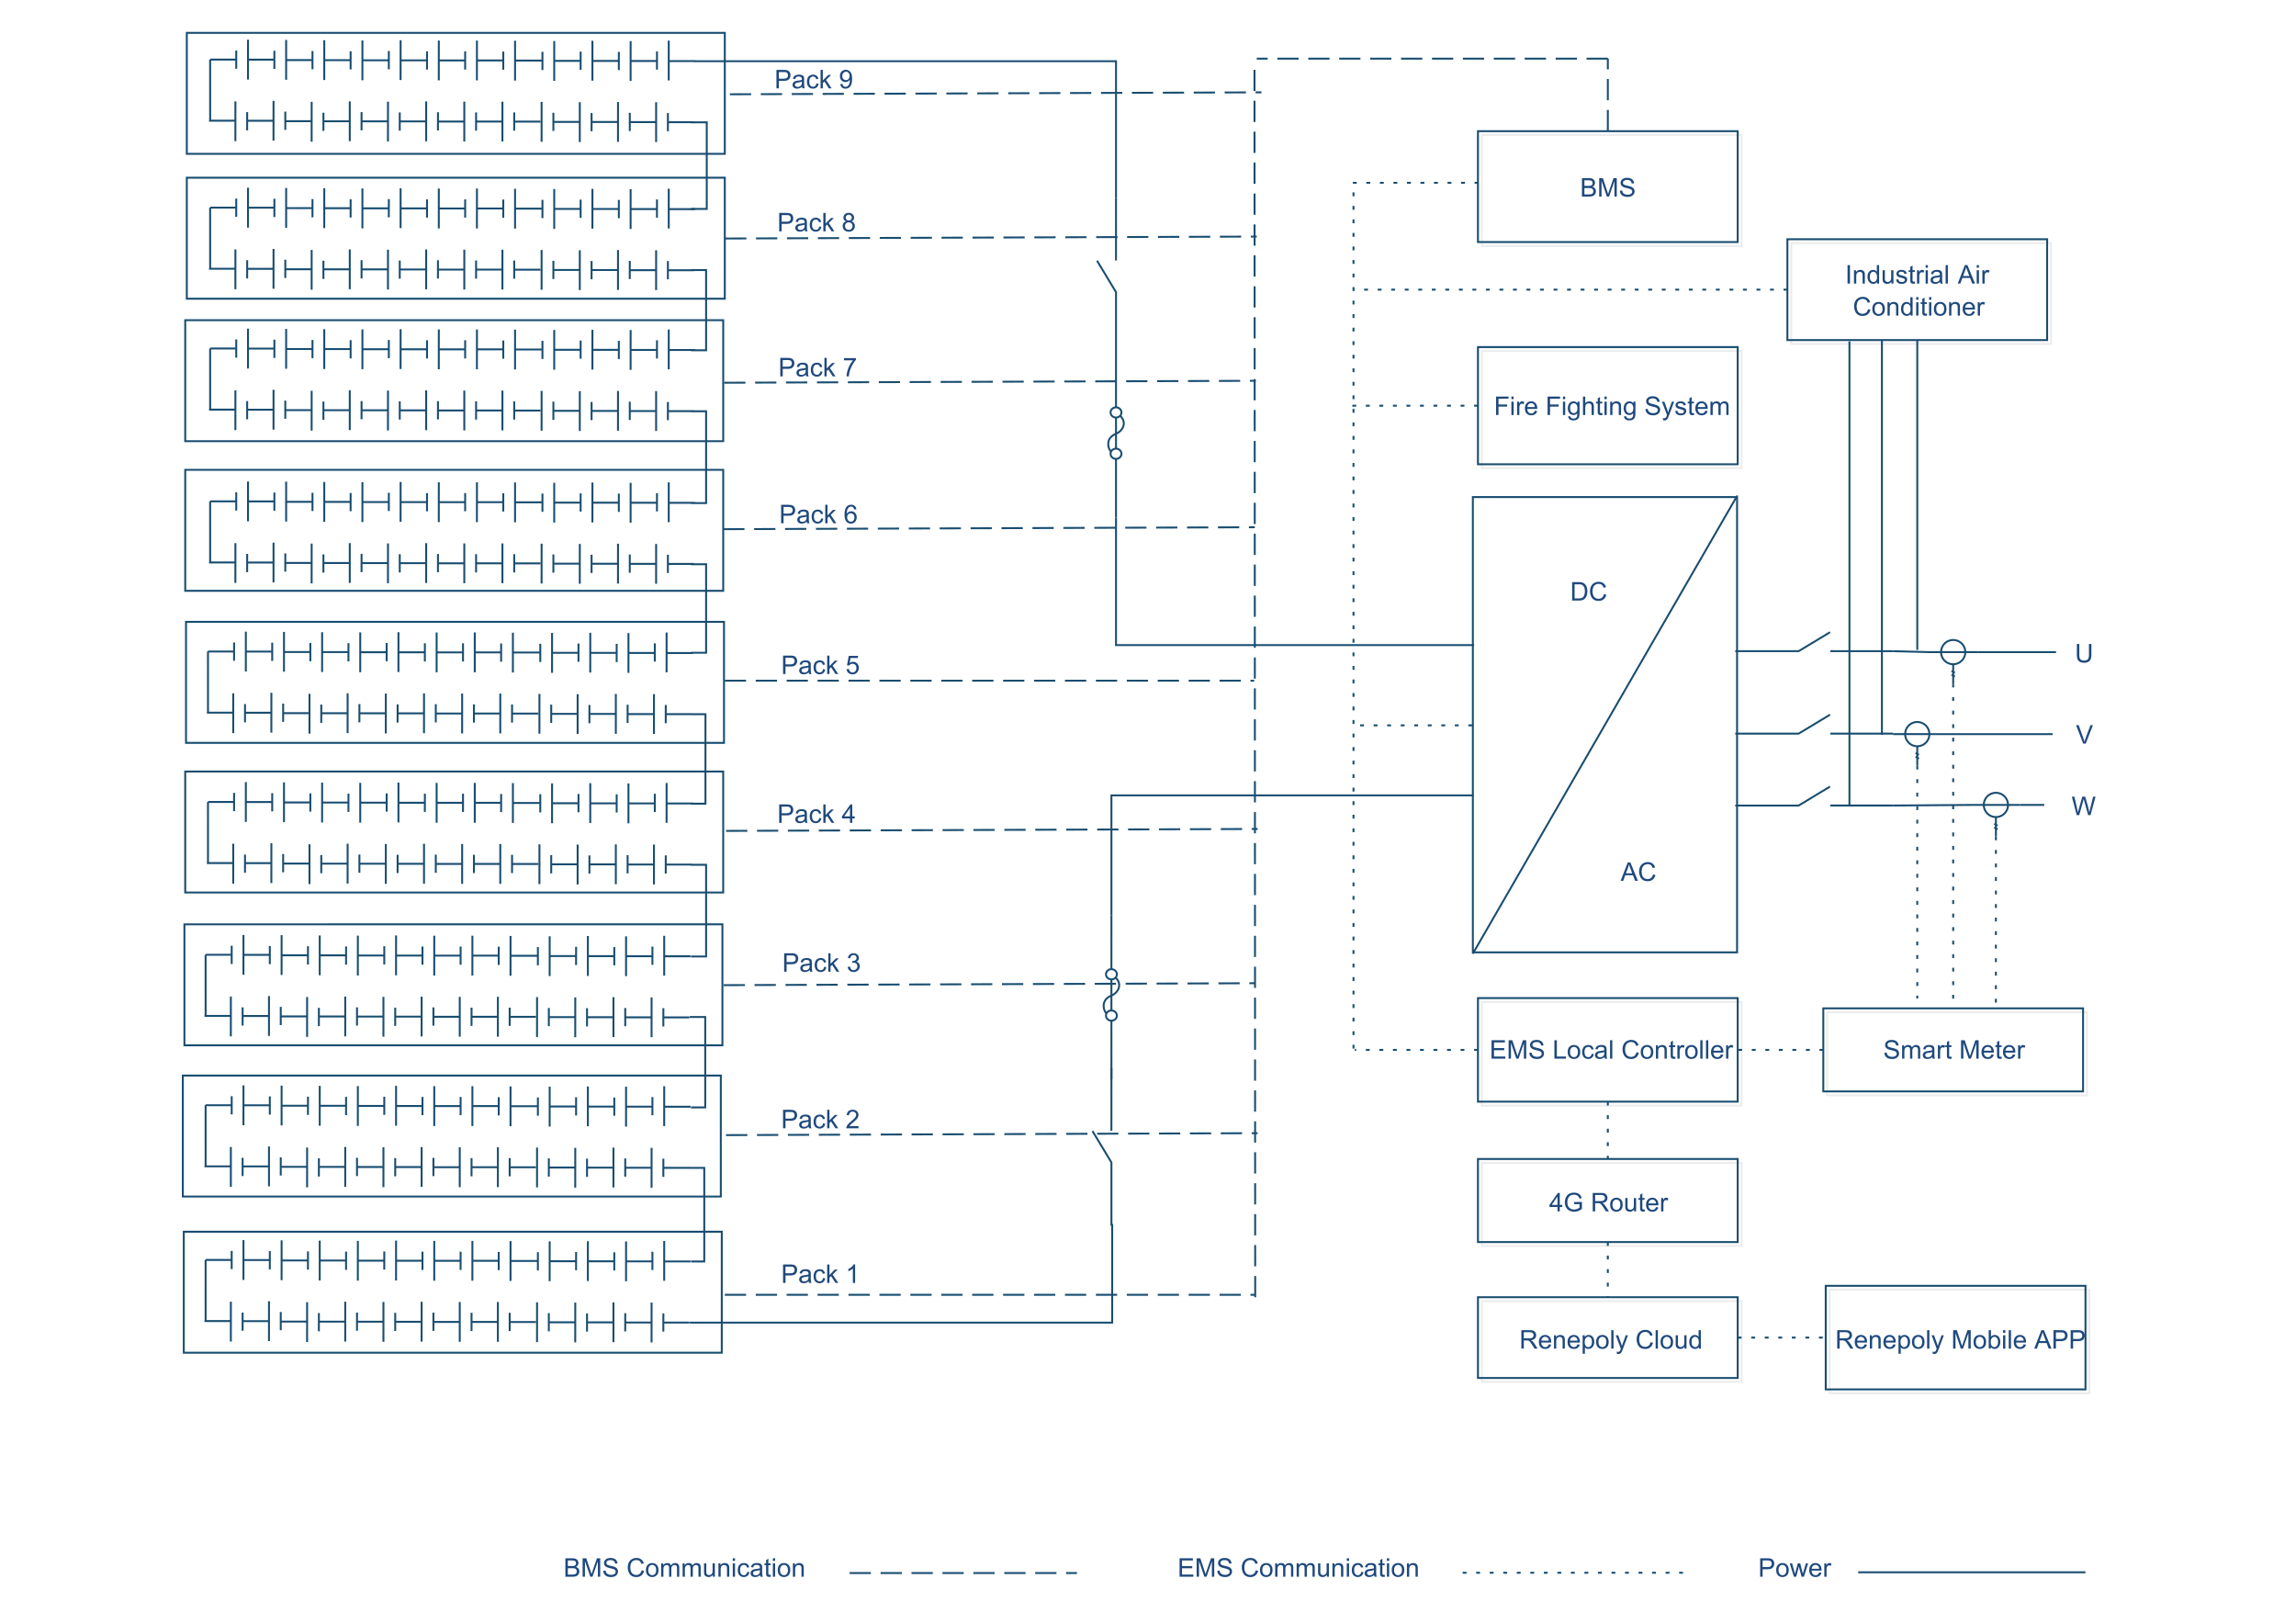 <svg xmlns="http://www.w3.org/2000/svg" xmlns:xlink="http://www.w3.org/1999/xlink" width="1122.66" height="793.8" viewBox="0 0 841.995 595.35"><defs><symbol overflow="visible" id="a"><path d="M.73 0v-6.766H3.06c.523.004.921.036 1.203.098.383.09.715.254.992.484.355.305.621.688.8 1.157.173.468.262 1.007.266 1.609a4.977 4.977 0 0 1-.18 1.367 3.394 3.394 0 0 1-.46.985 2.546 2.546 0 0 1-.617.613 2.394 2.394 0 0 1-.805.34C3.94-.035 3.578 0 3.172 0Zm.895-.797H3.07c.446 0 .793-.039 1.047-.125.254-.078.457-.195.61-.351.207-.211.37-.497.492-.856.117-.355.176-.793.18-1.305-.004-.707-.118-1.25-.348-1.628-.235-.38-.52-.633-.848-.766-.242-.09-.625-.137-1.156-.137H1.625Zm0 0"/></symbol><symbol overflow="visible" id="b"><path d="m5.555-2.371.894.226C6.258-1.41 5.922-.848 5.438-.46c-.489.387-1.086.578-1.79.578-.73 0-1.324-.148-1.777-.445-.46-.297-.808-.727-1.043-1.29a4.541 4.541 0 0 1-.36-1.816c0-.703.134-1.316.403-1.84a2.77 2.77 0 0 1 1.152-1.195 3.32 3.32 0 0 1 1.641-.41c.672 0 1.242.172 1.707.516.457.343.777.828.965 1.453l-.883.207c-.16-.488-.387-.848-.683-1.074-.297-.223-.672-.332-1.125-.336-.52.004-.958.129-1.305.375-.352.25-.594.582-.735 1.004a4.08 4.08 0 0 0-.21 1.296c0 .579.082 1.083.25 1.508.164.43.425.75.78.961.352.215.735.32 1.15.317.5.004.921-.141 1.273-.434.343-.285.582-.715.707-1.285Zm0 0"/></symbol><symbol overflow="visible" id="c"><path d="m-.016 0 2.602-6.766h.96L6.317 0h-1.02l-.788-2.047H1.68L.938 0Zm1.954-2.777H4.23l-.707-1.875a15.015 15.015 0 0 1-.476-1.403c-.086.438-.211.867-.367 1.293Zm0 0"/></symbol><symbol overflow="visible" id="d"><path d="M5.168-6.766h.894v3.91c-.003.684-.082 1.223-.23 1.622-.156.402-.434.726-.832.976-.406.25-.934.375-1.582.375-.637 0-1.152-.11-1.555-.328A1.841 1.841 0 0 1 1-1.16C.824-1.573.738-2.136.742-2.854v-3.91h.895v3.906c-.004.586.05 1.02.164 1.296.105.282.293.497.562.645.266.152.594.227.977.227.656 0 1.125-.149 1.406-.446.281-.297.422-.87.422-1.722Zm0 0"/></symbol><symbol overflow="visible" id="e"><path d="M2.664 0 .043-6.766h.969L2.77-1.852c.136.399.253.77.355 1.11.102-.367.223-.738.363-1.11l1.828-4.914h.914L3.582 0Zm0 0"/></symbol><symbol overflow="visible" id="f"><path d="M1.91 0 .117-6.766h.918l1.028 4.434c.109.469.203.934.285 1.387.168-.72.27-1.137.304-1.25l1.29-4.57H5.02l.968 3.425c.242.852.418 1.652.528 2.395.086-.422.195-.914.336-1.473l1.062-4.348h.899L6.957 0h-.863L4.668-5.152c-.121-.43-.191-.696-.211-.797-.074.316-.14.582-.2.797L2.825 0Zm0 0"/></symbol><symbol overflow="visible" id="g"><path d="M.691 0v-6.766h2.54c.511.004.925.075 1.242.207a1.696 1.696 0 0 1 1 1.523c0 .294-.082.563-.239.817a1.7 1.7 0 0 1-.707.621c.407.121.72.328.942.614.218.293.332.632.332 1.023 0 .32-.07.617-.203.887-.137.273-.301.48-.496.629-.2.148-.446.261-.739.332-.3.078-.664.113-1.09.113Zm.895-3.922H3.05c.394.004.68-.023.851-.078a.958.958 0 0 0 .516-.336c.113-.156.168-.351.172-.594a1.15 1.15 0 0 0-.16-.59.831.831 0 0 0-.461-.351c-.203-.063-.547-.094-1.031-.094H1.585Zm0 3.125h1.687c.286 0 .489-.012.606-.035.207-.035.379-.094.52-.184a.939.939 0 0 0 .34-.375c.085-.16.128-.351.132-.57a1.16 1.16 0 0 0-.195-.656 1.058 1.058 0 0 0-.535-.395c-.23-.074-.559-.11-.989-.113H1.586Zm0 0"/></symbol><symbol overflow="visible" id="h"><path d="M.703 0v-6.766h1.344l1.601 4.79c.145.453.254.785.325 1.003.078-.246.195-.605.359-1.086l1.621-4.707h1.203V0h-.863v-5.66L4.328 0H3.52L1.562-5.758V0Zm0 0"/></symbol><symbol overflow="visible" id="i"><path d="m.426-2.172.844-.074c.035.344.128.621.277.832.144.219.371.394.68.527.308.137.652.203 1.039.2.336.003.636-.047.902-.153.258-.098.453-.238.586-.418a.977.977 0 0 0 .191-.578.886.886 0 0 0-.183-.555c-.125-.156-.328-.289-.61-.402-.183-.066-.586-.176-1.207-.328-.62-.145-1.054-.285-1.3-.422-.329-.168-.57-.379-.727-.629a1.495 1.495 0 0 1-.234-.844c-.004-.34.093-.656.289-.957.195-.293.476-.52.851-.675.367-.153.781-.23 1.238-.23.5 0 .942.081 1.329.241.379.164.675.403.882.715.204.317.313.672.332 1.063l-.855.066c-.05-.43-.207-.75-.473-.969-.265-.215-.66-.324-1.175-.328-.547.004-.942.102-1.184.297-.25.2-.371.438-.371.719 0 .242.086.441.262.597.168.157.617.32 1.347.485.727.168 1.227.308 1.5.43.39.183.68.414.871.69.184.282.278.602.282.962-.004.36-.106.7-.309 1.02-.207.32-.504.57-.89.742a3.05 3.05 0 0 1-1.301.265c-.614 0-1.125-.086-1.54-.265a2.117 2.117 0 0 1-.976-.809 2.203 2.203 0 0 1-.367-1.215Zm0 0"/></symbol><symbol overflow="visible" id="j"><path d="M.746 0v-6.766h4.89v.801H1.646v2.07h3.742v.793H1.645v2.305h4.152V0Zm0 0"/></symbol><symbol overflow="visible" id="l"><path d="M.691 0v-6.766h.895v5.97h3.332V0Zm0 0"/></symbol><symbol overflow="visible" id="m"><path d="M.313-2.45c-.004-.905.25-1.577.757-2.015.418-.363.934-.543 1.543-.547.672.004 1.219.223 1.649.664.426.442.64 1.051.644 1.828-.004.633-.097 1.13-.285 1.489a2.028 2.028 0 0 1-.828.843 2.493 2.493 0 0 1-1.18.297C1.926.105 1.367-.109.945-.547.52-.984.31-1.62.313-2.449Zm.855 0c-.004.63.133 1.102.41 1.41.27.317.617.474 1.035.47.41.004.75-.153 1.028-.47.27-.312.406-.792.41-1.437-.004-.605-.14-1.066-.414-1.378a1.314 1.314 0 0 0-1.024-.47 1.31 1.31 0 0 0-1.035.47c-.277.312-.414.78-.41 1.406Zm0 0"/></symbol><symbol overflow="visible" id="n"><path d="m3.82-1.797.817.11c-.094.562-.32 1.003-.684 1.32-.371.316-.824.472-1.355.476C1.926.105 1.387-.109.98-.547.57-.98.367-1.609.371-2.434c-.004-.523.086-.988.262-1.386.172-.395.437-.692.797-.89.36-.2.75-.298 1.172-.302.53.004.964.137 1.304.407.336.27.555.652.653 1.144l-.809.125c-.078-.324-.215-.574-.406-.742a1.11 1.11 0 0 0-.711-.25c-.422.004-.762.152-1.02.45-.265.3-.394.776-.39 1.425-.004.66.12 1.137.379 1.433.25.301.582.454.988.45.324.004.594-.098.816-.301.215-.2.356-.508.414-.926Zm0 0"/></symbol><symbol overflow="visible" id="o"><path d="M3.82-.605c-.308.265-.605.449-.89.554-.285.106-.59.156-.914.16-.54-.004-.954-.132-1.243-.394A1.298 1.298 0 0 1 .34-1.293a1.366 1.366 0 0 1 .594-1.133 2.1 2.1 0 0 1 .597-.273c.16-.043.407-.086.739-.125.667-.078 1.164-.172 1.48-.285.004-.114.004-.188.008-.22-.004-.335-.082-.573-.238-.714-.215-.187-.532-.281-.946-.281-.394 0-.683.07-.867.207-.187.137-.324.379-.41.726l-.813-.113c.07-.344.192-.621.364-.84.168-.21.414-.375.734-.492.32-.113.691-.172 1.113-.176.418.004.758.051 1.02.149.258.101.45.226.574.37.125.153.211.34.262.567.023.14.035.399.039.766v1.105c-.004.778.015 1.266.055 1.47.035.202.105.397.21.585h-.867a1.642 1.642 0 0 1-.168-.605Zm-.07-1.856c-.3.125-.754.23-1.355.316-.344.051-.586.11-.727.168a.707.707 0 0 0-.441.66.694.694 0 0 0 .25.555c.168.149.414.223.738.223.32 0 .601-.07.851-.211.247-.14.43-.332.551-.574.086-.188.133-.465.133-.832Zm0 0"/></symbol><symbol overflow="visible" id="p"><path d="M.605 0v-6.766h.829V0Zm0 0"/></symbol><symbol overflow="visible" id="q"><path d="M.621 0v-4.898h.75v.695c.36-.535.879-.805 1.559-.809.293.004.562.055.812.16.246.11.434.25.559.418a1.7 1.7 0 0 1 .258.614c.03.156.046.425.046.808V0h-.832v-2.98c0-.336-.035-.59-.097-.758a.817.817 0 0 0-.344-.403 1.168 1.168 0 0 0-.578-.152 1.373 1.373 0 0 0-.918.34c-.258.226-.383.652-.383 1.277V0Zm0 0"/></symbol><symbol overflow="visible" id="r"><path d="m2.438-.742.117.734c-.235.051-.446.07-.625.074-.305-.004-.54-.046-.703-.144a.74.74 0 0 1-.352-.375c-.07-.152-.102-.48-.102-.98v-2.82H.168v-.645h.605v-1.215l.829-.5v1.715h.835v.644h-.835v2.863c-.004.243.011.395.043.457a.32.32 0 0 0 .14.164c.067.043.16.063.285.06.09.003.215-.009.368-.032Zm0 0"/></symbol><symbol overflow="visible" id="s"><path d="M.613 0v-4.898h.746v.742c.192-.344.368-.574.532-.688a.952.952 0 0 1 .53-.168c.278.004.563.094.856.27l-.289.77a1.255 1.255 0 0 0-.605-.18.846.846 0 0 0-.492.164.934.934 0 0 0-.309.453c-.094.3-.14.62-.137.969V0Zm0 0"/></symbol><symbol overflow="visible" id="t"><path d="m3.977-1.578.859.105c-.14.508-.39.895-.754 1.168-.367.274-.836.41-1.402.414C1.96.105 1.395-.113.977-.55.555-.992.344-1.609.347-2.41.345-3.23.56-3.87.985-4.327c.422-.453.97-.68 1.649-.684.652.004 1.187.227 1.605.672.414.45.625 1.074.625 1.88 0 .05-.004.124-.004.222H1.203c.027.539.18.953.457 1.238.27.29.613.434 1.024.43.304.004.562-.078.78-.239.212-.16.384-.414.513-.77ZM1.25-2.922h2.738c-.043-.41-.148-.719-.316-.926a1.299 1.299 0 0 0-1.027-.48 1.351 1.351 0 0 0-.965.383c-.262.257-.407.597-.43 1.023Zm0 0"/></symbol><symbol overflow="visible" id="u"><path d="M.883 0v-6.766h.894V0Zm0 0"/></symbol><symbol overflow="visible" id="v"><path d="M3.8 0v-.617c-.312.484-.769.722-1.366.726a1.97 1.97 0 0 1-1.079-.32 2.061 2.061 0 0 1-.761-.902C.41-1.5.32-1.941.324-2.445c-.004-.485.078-.93.242-1.332.16-.395.407-.7.735-.914.324-.211.687-.317 1.094-.32.292.003.554.066.789.187.226.129.414.289.562.488v-2.43h.828V0ZM1.177-2.445c-.004.632.129 1.101.394 1.41.266.312.578.469.942.465.36.004.668-.145.922-.446.253-.293.378-.746.382-1.359-.003-.668-.132-1.16-.39-1.477-.262-.312-.578-.472-.953-.472-.371 0-.68.152-.926.453-.25.305-.375.781-.371 1.426Zm0 0"/></symbol><symbol overflow="visible" id="w"><path d="M3.836 0v-.719C3.449-.168 2.93.105 2.28.11a2.067 2.067 0 0 1-.812-.164c-.254-.11-.442-.25-.559-.418a1.45 1.45 0 0 1-.254-.617c-.035-.16-.054-.418-.05-.773v-3.035h.828v2.714c-.004.438.011.73.05.88.047.222.16.394.332.515a.993.993 0 0 0 .63.184c.245.003.48-.063.699-.192.214-.125.37-.297.464-.52.09-.218.133-.538.137-.956v-2.625h.832V0Zm0 0"/></symbol><symbol overflow="visible" id="x"><path d="m.29-1.46.823-.134c.043.332.168.586.383.762.207.176.504.266.887.262.379.004.66-.075.847-.235a.718.718 0 0 0 .278-.547.537.537 0 0 0-.246-.445c-.117-.07-.399-.164-.848-.281-.61-.152-1.035-.285-1.27-.399A1.184 1.184 0 0 1 .61-2.94a1.186 1.186 0 0 1-.18-.657 1.2 1.2 0 0 1 .15-.605c.097-.184.234-.34.41-.465.124-.094.3-.176.527-.242a2.64 2.64 0 0 1 .718-.102c.38.004.72.059 1.012.168.29.114.504.262.645.45.136.19.23.445.285.757l-.813.114a.92.92 0 0 0-.32-.59c-.18-.14-.43-.211-.75-.215-.383.004-.652.066-.816.191-.165.125-.247.274-.247.442 0 .11.032.207.102.289a.635.635 0 0 0 .32.222c.082.036.325.106.735.211.582.164.992.293 1.226.387.23.102.414.246.547.438.133.191.2.425.2.707 0 .28-.083.543-.243.785a1.556 1.556 0 0 1-.699.566 2.652 2.652 0 0 1-1.031.2C1.747.104 1.262-.024.93-.286.594-.547.379-.938.29-1.461Zm0 0"/></symbol><symbol overflow="visible" id="y"><path d="M.629-5.809v-.957h.828v.957ZM.629 0v-4.898h.828V0Zm0 0"/></symbol><symbol overflow="visible" id="z"><path d="M.773 0v-6.766H5.34v.801H1.672v2.094h3.172v.797H1.672V0Zm0 0"/></symbol><symbol overflow="visible" id="A"><path d="m.469.406.808.121c.032.246.125.426.282.543.203.153.484.23.843.23.383 0 .68-.077.891-.23.21-.156.352-.37.426-.644.043-.172.062-.524.058-1.067C3.414-.21 2.961 0 2.422 0c-.68 0-1.2-.242-1.567-.727-.367-.484-.55-1.066-.55-1.75 0-.464.082-.894.254-1.293.164-.39.41-.699.734-.917.32-.215.7-.32 1.133-.325.578.004 1.054.239 1.433.703v-.59h.766v4.235c-.004.766-.082 1.3-.234 1.621-.16.313-.407.566-.739.754-.34.184-.754.273-1.242.277-.59-.004-1.062-.133-1.418-.394C.63 1.328.457.93.47.406Zm.687-2.945c-.004.648.125 1.117.383 1.41.254.297.574.445.961.442.379.003.7-.145.96-.442.255-.293.384-.754.388-1.383-.004-.597-.137-1.05-.399-1.355-.27-.305-.59-.457-.96-.457-.372 0-.688.152-.946.453-.262.3-.39.746-.387 1.332Zm0 0"/></symbol><symbol overflow="visible" id="B"><path d="M.621 0v-6.766h.832v2.43c.387-.45.875-.672 1.469-.676.36.004.676.074.945.215.266.145.457.344.574.594.114.258.168.621.172 1.098V0h-.828v-3.105c0-.415-.094-.715-.273-.907-.184-.187-.438-.281-.762-.285-.25.004-.48.067-.695.192-.22.128-.375.3-.465.52-.094.218-.137.522-.137.905V0Zm0 0"/></symbol><symbol overflow="visible" id="C"><path d="m.586 1.887-.094-.778c.18.043.336.067.477.07.18-.003.328-.034.441-.093.11-.063.2-.145.274-.254.046-.086.132-.293.254-.621a1.24 1.24 0 0 1 .074-.203L.152-4.898h.895l1.02 2.835c.128.36.245.739.355 1.137.094-.383.21-.754.344-1.117l1.046-2.855h.829L2.777.082c-.203.54-.359.91-.465 1.113-.152.274-.32.473-.507.602a1.263 1.263 0 0 1-.684.191 1.784 1.784 0 0 1-.535-.101Zm0 0"/></symbol><symbol overflow="visible" id="D"><path d="M.621 0v-4.898h.746v.687c.149-.238.356-.434.613-.582.254-.144.543-.215.872-.219.359.004.656.078.89.227.23.152.395.363.492.633.387-.57.891-.856 1.516-.86.48.004.855.137 1.117.407.262.27.39.683.395 1.242V0h-.824v-3.086c-.004-.332-.032-.57-.083-.719a.744.744 0 0 0-.293-.351.992.992 0 0 0-.496-.137c-.347.004-.636.117-.863.344-.23.23-.344.597-.34 1.101V0h-.828v-3.184c-.004-.367-.07-.644-.203-.832-.137-.18-.36-.273-.664-.277a1.243 1.243 0 0 0-.648.188c-.2.125-.344.304-.434.539-.09.238-.133.578-.133 1.023V0Zm0 0"/></symbol><symbol overflow="visible" id="E"><path d="M3.055 0v-1.621H.12v-.762l3.086-4.383h.68v4.383H4.8v.762h-.914V0Zm0-2.383V-5.43L.937-2.383Zm0 0"/></symbol><symbol overflow="visible" id="F"><path d="M3.895-2.652v-.793l2.867-.008v2.512a4.89 4.89 0 0 1-1.364.793 3.97 3.97 0 0 1-1.437.265c-.668 0-1.273-.14-1.816-.426A2.796 2.796 0 0 1 .918-1.543C.641-2.078.504-2.683.504-3.352a4.2 4.2 0 0 1 .41-1.84c.273-.57.668-.992 1.188-1.273.515-.273 1.113-.414 1.789-.414.488 0 .93.082 1.324.238.394.16.703.38.93.66.222.286.394.657.515 1.11l-.808.219c-.106-.344-.23-.614-.38-.809a1.627 1.627 0 0 0-.648-.473 2.464 2.464 0 0 0-.93-.18c-.41.005-.765.067-1.062.188-.3.13-.539.293-.723.492a2.255 2.255 0 0 0-.425.668 3.425 3.425 0 0 0-.258 1.36c-.004.61.101 1.113.308 1.515.207.41.508.711.907.907.394.195.816.293 1.27.293.382 0 .76-.075 1.132-.223.367-.148.648-.309.84-.48v-1.258Zm0 0"/></symbol><symbol overflow="visible" id="G"><path d="M.742 0v-6.766h3c.602.004 1.059.067 1.375.184.309.125.559.34.75.644.188.313.285.653.285 1.02 0 .484-.156.887-.468 1.215-.313.328-.793.539-1.438.625.234.117.414.226.54.336.257.242.503.543.741.902L6.703 0H5.578l-.894-1.406c-.266-.407-.48-.715-.645-.934a2.33 2.33 0 0 0-.457-.453 1.68 1.68 0 0 0-.406-.18 4.087 4.087 0 0 0-.5-.03h-1.04V0Zm.895-3.777h1.925c.407.004.723-.04.958-.125.226-.086.402-.22.527-.407.117-.183.18-.386.18-.609a1.02 1.02 0 0 0-.348-.789c-.234-.203-.602-.305-1.102-.309h-2.14Zm0 0"/></symbol><symbol overflow="visible" id="H"><path d="M.621 1.879v-6.777h.758v.636a1.91 1.91 0 0 1 .605-.562c.223-.121.496-.184.817-.188.418.004.785.11 1.105.324.317.22.559.524.727.915.16.39.242.82.246 1.285a3.331 3.331 0 0 1-.274 1.355c-.18.406-.44.711-.785.922-.343.211-.703.316-1.078.32a1.587 1.587 0 0 1-1.29-.617l.001 2.387Zm.754-4.3c-.004.632.125 1.097.383 1.398.254.304.562.457.926.453.367.004.683-.153.949-.47.262-.308.39-.792.394-1.452-.004-.621-.132-1.09-.386-1.403-.258-.308-.563-.464-.918-.464-.356 0-.668.168-.942.496-.273.336-.41.816-.406 1.441Zm0 0"/></symbol><symbol overflow="visible" id="I"><path d="M1.39 0H.618v-6.766h.832v2.414a1.656 1.656 0 0 1 1.344-.66c.297.004.582.063.852.184s.492.293.667.512c.172.222.305.488.407.796.093.313.144.645.148.997-.004.84-.21 1.488-.625 1.945-.414.457-.914.683-1.492.687-.582-.004-1.035-.242-1.36-.722ZM1.38-2.488c-.004.59.078 1.015.242 1.273.258.434.61.649 1.059.645.36.004.675-.157.941-.473.266-.316.399-.785.399-1.41 0-.637-.13-1.11-.383-1.418-.254-.3-.559-.453-.918-.457-.367.004-.684.16-.946.473-.265.316-.398.773-.394 1.367Zm0 0"/></symbol><symbol overflow="visible" id="J"><path d="M.73 0v-6.766h2.551c.446.004.785.028 1.028.067.328.058.609.164.836.316.222.156.402.371.539.653.136.28.203.59.207.921-.004.579-.188 1.067-.551 1.461-.367.403-1.027.602-1.98.598H1.624V0Zm.895-3.547h1.746c.578.004.992-.105 1.234-.324.243-.215.364-.52.364-.91 0-.282-.074-.52-.215-.723a1.067 1.067 0 0 0-.563-.402c-.156-.04-.433-.059-.836-.059h-1.73Zm0 0"/></symbol><symbol overflow="visible" id="K"><path d="M.629 0v-6.766h.828v3.86l1.965-1.992H4.5L2.625-3.082 4.688 0H3.663L2.043-2.504l-.586.563V0Zm0 0"/></symbol><symbol overflow="visible" id="L"><path d="M3.52 0H2.69v-5.293a4.086 4.086 0 0 1-.789.574 4.779 4.779 0 0 1-.875.426v-.8c.461-.216.868-.481 1.22-.794.343-.308.589-.61.737-.906h.536Zm0 0"/></symbol><symbol overflow="visible" id="M"><path d="M4.758-.797V0H.285C.277-.2.31-.39.383-.578c.11-.3.293-.602.547-.899.246-.293.61-.632 1.086-1.023.734-.602 1.23-1.078 1.492-1.434.254-.347.383-.683.387-1a1.13 1.13 0 0 0-.356-.832c-.234-.226-.543-.34-.918-.34-.406 0-.726.122-.96.36-.243.242-.364.574-.364.996L.44-4.836c.055-.633.278-1.117.66-1.453.383-.332.895-.5 1.54-.504.644.004 1.156.184 1.539.543.375.363.566.809.57 1.336-.004.273-.059.539-.168.8-.113.262-.3.54-.555.825-.257.293-.683.687-1.277 1.191-.5.418-.82.703-.96.852-.145.152-.259.3-.349.45Zm0 0"/></symbol><symbol overflow="visible" id="N"><path d="m4.703-5.11-.828.067c-.078-.324-.18-.562-.313-.71a1.13 1.13 0 0 0-.832-.356c-.265.004-.5.078-.695.222-.265.192-.469.469-.617.836-.152.367-.234.89-.238 1.563.195-.301.441-.528.734-.676.285-.145.59-.219.91-.223a1.904 1.904 0 0 1 1.414.614c.383.406.578.933.582 1.578-.004.425-.093.82-.273 1.183a2.002 2.002 0 0 1-.754.84c-.324.195-.688.29-1.09.29-.695 0-1.258-.255-1.695-.763C.57-1.152.352-1.992.355-3.165c-.003-1.304.239-2.253.723-2.85.422-.516.988-.774 1.703-.778.531.004.969.152 1.309.45.34.3.543.71.613 1.234ZM1.31-2.19c-.004.289.058.566.183.824.121.265.293.465.512.597.219.141.445.208.687.204.344.003.645-.137.903-.426.25-.281.379-.668.379-1.153 0-.468-.125-.835-.375-1.105a1.236 1.236 0 0 0-.942-.406c-.379 0-.695.136-.957.406s-.394.621-.39 1.059Zm0 0"/></symbol><symbol overflow="visible" id="O"><path d="m.516-1.563.8-.074c.067.38.196.649.387.817.188.172.434.257.734.254.254.003.477-.055.668-.176a1.39 1.39 0 0 0 .473-.469A2.78 2.78 0 0 0 3.891-2a4.39 4.39 0 0 0 .125-1.02c-.004-.03-.004-.085-.004-.164a1.84 1.84 0 0 1-.684.645c-.289.168-.601.25-.933.246a1.858 1.858 0 0 1-1.422-.61C.582-3.304.387-3.84.39-4.507.387-5.19.59-5.746.996-6.164c.406-.418.914-.625 1.524-.629.437.004.84.121 1.207.356.363.238.636.578.828 1.015.187.442.285 1.074.285 1.902 0 .868-.094 1.555-.281 2.067-.188.512-.47.902-.84 1.168-.371.27-.805.402-1.301.402-.531 0-.965-.144-1.297-.441-.34-.29-.539-.703-.605-1.238ZM3.918-4.55c-.004-.472-.133-.851-.383-1.133-.258-.28-.562-.421-.914-.421-.375 0-.695.152-.965.453-.277.304-.414.695-.41 1.172-.004.433.125.785.39 1.05.259.274.579.407.962.403.382.004.699-.13.949-.403.242-.265.367-.64.371-1.12Zm0 0"/></symbol><symbol overflow="visible" id="P"><path d="m1.527 0-1.5-4.898h.86l.777 2.828.293 1.05c.012-.05.094-.386.254-1.011l.777-2.867h.856l.734 2.84.242.937.282-.945.84-2.832h.808L5.219 0h-.864l-.78-2.934-.188-.836L2.395 0Zm0 0"/></symbol><symbol overflow="visible" id="Q"><path d="m.398-1.785.829-.11c.093.473.257.81.488 1.016.226.211.504.317.836.313a1.32 1.32 0 0 0 .988-.407c.27-.27.402-.605.406-1.007a1.306 1.306 0 0 0-.375-.942 1.299 1.299 0 0 0-.949-.371c-.16 0-.355.031-.586.09l.094-.727c.05.008.098.012.133.008.351.004.668-.09.953-.277.281-.184.422-.469.426-.852a1.043 1.043 0 0 0-.309-.758c-.207-.195-.473-.296-.797-.3-.328.004-.598.105-.812.304-.215.207-.356.512-.414.914L.48-5.039c.102-.555.333-.984.692-1.293.36-.305.805-.457 1.344-.461.367.004.707.082 1.02.238.304.16.542.375.71.649.164.273.246.566.25.87a1.46 1.46 0 0 1-.238.802c-.16.242-.39.433-.696.57.399.098.708.289.93.578.223.293.336.656.336 1.09 0 .59-.219 1.09-.648 1.5-.434.41-.977.613-1.633.617-.598-.004-1.09-.18-1.48-.531C.675-.762.452-1.22.397-1.785Zm0 0"/></symbol><symbol overflow="visible" id="R"><path d="m.39-1.773.876-.075c.062.43.21.75.445.961.234.219.52.325.855.32.399.004.735-.148 1.012-.453.277-.3.418-.699.418-1.199 0-.472-.133-.847-.398-1.12-.266-.274-.618-.411-1.047-.411-.274 0-.516.063-.727.184a1.33 1.33 0 0 0-.504.468l-.78-.101.655-3.473H4.56v.793h-2.7l-.363 1.816a2.249 2.249 0 0 1 1.277-.421 2.068 2.068 0 0 1 1.497.613c.402.41.605.937.609 1.578-.004.617-.184 1.145-.535 1.586-.438.55-1.028.824-1.778.824-.617 0-1.12-.172-1.507-.515C.668-.742.445-1.2.39-1.773Zm0 0"/></symbol><symbol overflow="visible" id="S"><path d="M.45-5.879v-.797h4.378v.645c-.433.46-.863 1.07-1.285 1.828-.426.766-.75 1.547-.977 2.344A8.468 8.468 0 0 0 2.246 0h-.851c.007-.531.109-1.172.312-1.926.195-.754.484-1.48.86-2.183a9.69 9.69 0 0 1 1.195-1.77Zm0 0"/></symbol><symbol overflow="visible" id="T"><path d="M1.672-3.668c-.352-.125-.606-.305-.77-.539a1.422 1.422 0 0 1-.246-.84c0-.488.176-.902.528-1.242.351-.332.82-.5 1.414-.504.586.004 1.062.176 1.425.516.356.347.536.765.54 1.254a1.42 1.42 0 0 1-.247.816c-.168.234-.418.414-.75.539.414.137.73.356.95.656.214.301.324.66.324 1.078 0 .579-.207 1.067-.613 1.461-.415.395-.95.59-1.614.59-.672 0-1.21-.195-1.617-.594-.41-.39-.617-.886-.613-1.48-.004-.438.11-.805.332-1.105.223-.293.539-.497.957-.606Zm-.168-1.406c-.004.32.098.582.308.781.204.207.473.309.805.305.317.004.578-.098.785-.301.203-.2.305-.445.309-.742-.004-.301-.11-.555-.316-.766a1.127 1.127 0 0 0-.79-.312 1.124 1.124 0 0 0-.789.304.97.97 0 0 0-.312.73Zm-.266 3.12a1.42 1.42 0 0 0 .168.688c.11.223.274.395.5.516.219.125.457.188.715.184.39.003.719-.125.98-.383.258-.254.387-.578.391-.977a1.359 1.359 0 0 0-.402-.988 1.409 1.409 0 0 0-.996-.395c-.395.004-.719.133-.973.387a1.31 1.31 0 0 0-.383.969Zm0 0"/></symbol></defs><path d="M265.8 12.047V56.41H68.509V12.047Zm0 0" fill="none" stroke="#194d70" stroke-miterlimit="10" stroke-width=".709"/><path d="M254.703 22.438h154.563v50.058M252.95 484.953h154.917v-36.187M407.586 391.602l-.008 23.003" fill="none" stroke="#194d70" stroke-miterlimit="10" stroke-width=".709"/><path d="m400.637 414.71 6.949 11.517v23.238M409.266 72.496l-.004 23.004M402.316 95.602l6.95 11.52v23.237M409.266 189.738l-.004-22.863M409.266 129.57l-.004 22.864M409.266 151.36s2.964 1.378 2.843 4.015c-.136 2.637-2.843 3.676-2.843 3.676s-3.055.949-2.84 4.031c.215 3.086 2.84 3.66 2.84 3.66M409.266 166.742l-.004-15.383" fill="none" stroke="#194d70" stroke-miterlimit="10" stroke-width=".709"/><path d="M407.27 166.383c0-1.043.89-1.88 1.996-1.88 1.101 0 2 .837 2 1.88 0 1.035-.899 1.875-2 1.875-1.106 0-1.996-.84-1.996-1.875ZM407.27 151.23c0-1.042.89-1.875 1.996-1.875 1.101 0 2 .833 2 1.875 0 1.036-.899 1.875-2 1.875-1.106 0-1.996-.84-1.996-1.875Zm0 0" fill-rule="evenodd" fill="#fff" stroke="#194d70" stroke-miterlimit="10" stroke-width=".709"/><path d="m407.586 395.734-.008-22.863M407.586 335.566l-.008 22.864M407.586 357.36s2.96 1.378 2.84 4.015c-.137 2.637-2.84 3.676-2.84 3.676s-3.055.945-2.84 4.031c.215 3.082 2.84 3.66 2.84 3.66M407.586 372.742l-.008-15.383" fill="none" stroke="#194d70" stroke-miterlimit="10" stroke-width=".709"/><path d="M405.586 372.379c0-1.043.89-1.875 2-1.875 1.098 0 2 .832 2 1.875 0 1.035-.902 1.875-2 1.875-1.11 0-2-.84-2-1.875ZM405.586 357.227c0-1.043.89-1.875 2-1.875 1.098 0 2 .832 2 1.875 0 1.035-.902 1.878-2 1.878-1.11 0-2-.843-2-1.878Zm0 0" fill-rule="evenodd" fill="#fff" stroke="#194d70" stroke-miterlimit="10" stroke-width=".709"/><path d="M540.133 182.254h96.656M540.133 182.254v167.402M636.79 182.254h-96.657v167.402M636.79 182.254l-96.657 167.402" fill="none" stroke="#194d70" stroke-miterlimit="10" stroke-width=".709"/><g fill="#1f497d"><use xlink:href="#a" x="575.809" y="220.207"/><use xlink:href="#b" x="582.633" y="220.207"/></g><g fill="#1f497d"><use xlink:href="#c" x="594.336" y="322.977"/><use xlink:href="#b" x="600.639" y="322.977"/></g><path d="M409.266 189.738v46.797h131.332M407.586 335.566v-43.93h132.777M694.223 238.758l-23.004-.008M671.117 231.805l-11.515 6.953h-23.243M694.223 268.992l-23.004-.008M671.117 262.043l-11.515 6.95h-23.243M694.223 295.355l-23.004-.007M671.117 288.406l-11.515 6.95h-23.243" fill="none" stroke="#194d70" stroke-miterlimit="10" stroke-width=".709"/><use xlink:href="#d" x="760.895" y="242.887" fill="#1f497d"/><use xlink:href="#e" x="761.297" y="272.656" fill="#1f497d"/><use xlink:href="#f" x="759.68" y="298.879" fill="#1f497d"/><path d="M543.418 49.516h95.258v40.648h-95.258Zm0 0" fill="none" stroke="#000" stroke-opacity=".078" stroke-miterlimit="10" stroke-width=".709"/><path d="M542 48.098h95.258v40.648H542Zm0 0" fill="none" stroke="#194d70" stroke-miterlimit="10" stroke-width=".709"/><g fill="#1f497d"><use xlink:href="#g" x="579.453" y="72.078"/><use xlink:href="#h" x="585.756" y="72.078"/><use xlink:href="#i" x="593.628" y="72.078"/></g><path d="M543.418 367.379h95.258v37.976h-95.258Zm0 0" fill="none" stroke="#000" stroke-opacity=".078" stroke-miterlimit="10" stroke-width=".709"/><path d="M542 365.96h95.258v37.977H542Zm0 0" fill="none" stroke="#194d70" stroke-miterlimit="10" stroke-width=".709"/><g fill="#1f497d"><use xlink:href="#j" x="546.242" y="388.18"/><use xlink:href="#h" x="552.545" y="388.18"/><use xlink:href="#i" x="560.417" y="388.18"/><use xlink:href="#k" x="566.72" y="388.18"/><use xlink:href="#l" x="569.346" y="388.18"/><use xlink:href="#m" x="574.601" y="388.18"/><use xlink:href="#n" x="579.857" y="388.18"/><use xlink:href="#o" x="584.582" y="388.18"/><use xlink:href="#p" x="589.838" y="388.18"/><use xlink:href="#k" x="591.937" y="388.18"/><use xlink:href="#b" x="594.563" y="388.18"/><use xlink:href="#m" x="601.387" y="388.18"/><use xlink:href="#q" x="606.643" y="388.18"/><use xlink:href="#r" x="611.898" y="388.18"/><use xlink:href="#s" x="614.524" y="388.18"/><use xlink:href="#m" x="617.671" y="388.18"/><use xlink:href="#p" x="622.927" y="388.18"/><use xlink:href="#p" x="625.026" y="388.18"/><use xlink:href="#t" x="627.126" y="388.18"/><use xlink:href="#s" x="632.381" y="388.18"/></g><path d="M656.895 89.137h95.257v36.972h-95.257Zm0 0" fill="none" stroke="#000" stroke-opacity=".078" stroke-miterlimit="10" stroke-width=".709"/><path d="M655.477 87.719h95.257v36.972h-95.257Zm0 0" fill="none" stroke="#194d70" stroke-miterlimit="10" stroke-width=".709"/><g fill="#1f497d"><use xlink:href="#u" x="676.652" y="103.973"/><use xlink:href="#q" x="679.278" y="103.973"/><use xlink:href="#v" x="684.533" y="103.973"/><use xlink:href="#w" x="689.789" y="103.973"/><use xlink:href="#x" x="695.045" y="103.973"/><use xlink:href="#r" x="699.77" y="103.973"/><use xlink:href="#s" x="702.395" y="103.973"/><use xlink:href="#y" x="705.542" y="103.973"/><use xlink:href="#o" x="707.642" y="103.973"/><use xlink:href="#p" x="712.897" y="103.973"/></g><use xlink:href="#k" x="713.105" y="103.973" fill="#1f497d"/><g fill="#1f497d"><use xlink:href="#c" x="717.965" y="103.973"/><use xlink:href="#y" x="724.268" y="103.973"/><use xlink:href="#s" x="726.367" y="103.973"/><use xlink:href="#k" x="729.514" y="103.973"/></g><g fill="#1f497d"><use xlink:href="#b" x="679.488" y="115.719"/><use xlink:href="#m" x="686.313" y="115.719"/><use xlink:href="#q" x="691.568" y="115.719"/><use xlink:href="#v" x="696.824" y="115.719"/><use xlink:href="#y" x="702.08" y="115.719"/><use xlink:href="#r" x="704.179" y="115.719"/><use xlink:href="#y" x="706.805" y="115.719"/><use xlink:href="#m" x="708.904" y="115.719"/><use xlink:href="#q" x="714.16" y="115.719"/><use xlink:href="#t" x="719.415" y="115.719"/><use xlink:href="#s" x="724.671" y="115.719"/></g><path d="M543.418 128.687h95.258v42.958h-95.258Zm0 0" fill="none" stroke="#000" stroke-opacity=".078" stroke-miterlimit="10" stroke-width=".709"/><path d="M542 127.27h95.258v42.957H542Zm0 0" fill="none" stroke="#194d70" stroke-miterlimit="10" stroke-width=".709"/><g fill="#1f497d"><use xlink:href="#z" x="547.863" y="152.168"/><use xlink:href="#y" x="553.636" y="152.168"/><use xlink:href="#s" x="555.735" y="152.168"/><use xlink:href="#t" x="558.882" y="152.168"/><use xlink:href="#k" x="564.138" y="152.168"/><use xlink:href="#z" x="566.763" y="152.168"/><use xlink:href="#y" x="572.536" y="152.168"/><use xlink:href="#A" x="574.635" y="152.168"/><use xlink:href="#B" x="579.891" y="152.168"/><use xlink:href="#r" x="585.146" y="152.168"/><use xlink:href="#y" x="587.772" y="152.168"/><use xlink:href="#q" x="589.871" y="152.168"/><use xlink:href="#A" x="595.127" y="152.168"/><use xlink:href="#k" x="600.383" y="152.168"/><use xlink:href="#i" x="603.008" y="152.168"/><use xlink:href="#C" x="609.311" y="152.168"/><use xlink:href="#x" x="614.036" y="152.168"/><use xlink:href="#r" x="618.761" y="152.168"/><use xlink:href="#t" x="621.387" y="152.168"/><use xlink:href="#D" x="626.643" y="152.168"/></g><path d="M543.418 426.367h95.258v30.465h-95.258Zm0 0" fill="none" stroke="#000" stroke-opacity=".078" stroke-miterlimit="10" stroke-width=".709"/><path d="M542 424.953h95.258v30.461H542Zm0 0" fill="none" stroke="#194d70" stroke-miterlimit="10" stroke-width=".709"/><g fill="#1f497d"><use xlink:href="#E" x="568.113" y="444.172"/><use xlink:href="#F" x="573.369" y="444.172"/><use xlink:href="#k" x="580.719" y="444.172"/><use xlink:href="#G" x="583.345" y="444.172"/><use xlink:href="#m" x="590.169" y="444.172"/><use xlink:href="#w" x="595.425" y="444.172"/><use xlink:href="#r" x="600.681" y="444.172"/><use xlink:href="#t" x="603.306" y="444.172"/><use xlink:href="#s" x="608.562" y="444.172"/></g><path d="M725.16 239.105h28.836M740.828 295.137h8.848" fill="none" stroke="#194d70" stroke-miterlimit="10" stroke-width=".709"/><path d="M265.805 249.578h194.129M265.805 474.75h194.242M460.313 475.645l-.266-453.442" fill="none" stroke="#194d70" stroke-dasharray="7.796,3.544" stroke-miterlimit="10" stroke-width=".709"/><path d="M543.418 477.059h95.258v29.613h-95.258Zm0 0" fill="none" stroke="#000" stroke-opacity=".078" stroke-miterlimit="10" stroke-width=".709"/><path d="M542 475.64h95.258v29.614H542Zm0 0" fill="none" stroke="#194d70" stroke-miterlimit="10" stroke-width=".709"/><g fill="#1f497d"><use xlink:href="#G" x="557.18" y="494.492"/><use xlink:href="#t" x="564.004" y="494.492"/><use xlink:href="#q" x="569.26" y="494.492"/><use xlink:href="#t" x="574.515" y="494.492"/><use xlink:href="#H" x="579.771" y="494.492"/><use xlink:href="#m" x="585.027" y="494.492"/><use xlink:href="#p" x="590.282" y="494.492"/><use xlink:href="#C" x="592.382" y="494.492"/><use xlink:href="#k" x="597.107" y="494.492"/><use xlink:href="#b" x="599.732" y="494.492"/><use xlink:href="#p" x="606.557" y="494.492"/><use xlink:href="#m" x="608.656" y="494.492"/><use xlink:href="#w" x="613.912" y="494.492"/><use xlink:href="#v" x="619.168" y="494.492"/></g><path d="M670.953 472.875h95.258v37.98h-95.258Zm0 0" fill="none" stroke="#000" stroke-opacity=".078" stroke-miterlimit="10" stroke-width=".709"/><path d="M669.535 471.457h95.258v37.98h-95.258Zm0 0" fill="none" stroke="#194d70" stroke-miterlimit="10" stroke-width=".709"/><g fill="#1f497d"><use xlink:href="#G" x="673.008" y="494.492"/><use xlink:href="#t" x="679.832" y="494.492"/><use xlink:href="#q" x="685.088" y="494.492"/><use xlink:href="#t" x="690.344" y="494.492"/><use xlink:href="#H" x="695.599" y="494.492"/><use xlink:href="#m" x="700.855" y="494.492"/><use xlink:href="#p" x="706.11" y="494.492"/><use xlink:href="#C" x="708.21" y="494.492"/><use xlink:href="#k" x="712.935" y="494.492"/><use xlink:href="#h" x="715.56" y="494.492"/><use xlink:href="#m" x="723.432" y="494.492"/><use xlink:href="#I" x="728.688" y="494.492"/><use xlink:href="#y" x="733.944" y="494.492"/><use xlink:href="#p" x="736.043" y="494.492"/><use xlink:href="#t" x="738.143" y="494.492"/><use xlink:href="#k" x="743.398" y="494.492"/><use xlink:href="#c" x="746.024" y="494.492"/><use xlink:href="#J" x="752.327" y="494.492"/><use xlink:href="#J" x="758.63" y="494.492"/></g><path d="M496.355 70.535v314.258M542 384.95h-45.18M542 148.75h-46.93M589.629 403.937l-.008 21.012M589.629 455.414l-.008 20.227M637.258 490.445l32.277.004" fill="none" stroke="#194d70" stroke-dasharray="1.417,3.544" stroke-miterlimit="10" stroke-width=".709"/><path d="M716.277 234.664a4.441 4.441 0 1 1 0 8.882 4.441 4.441 0 0 1 0-8.882Zm0 0" fill-rule="evenodd" fill="#fff" stroke="#194d70" stroke-miterlimit="10" stroke-width=".709"/><path d="m725.16 239.105-17.765-.007M716.277 243.547v7.105M716.895 246.71l-1.23-.71M716.895 248.066l-1.23-.71M694.223 238.758l13.172.347" fill="none" stroke="#194d70" stroke-miterlimit="10" stroke-width=".709"/><path d="M703.105 264.734a4.441 4.441 0 1 1 .001 8.883 4.441 4.441 0 0 1 0-8.883Zm0 0" fill-rule="evenodd" fill="#fff" stroke="#194d70" stroke-miterlimit="10" stroke-width=".709"/><path d="m711.988 269.176-17.765-.008M703.105 273.617v7.106M703.723 276.785l-1.23-.71M703.723 278.14l-1.23-.71" fill="none" stroke="#194d70" stroke-miterlimit="10" stroke-width=".709"/><path d="M731.945 290.695a4.441 4.441 0 1 1 0 8.883 4.441 4.441 0 0 1 0-8.883Zm0 0" fill-rule="evenodd" fill="#fff" stroke="#194d70" stroke-miterlimit="10" stroke-width=".709"/><path d="m740.828 295.137-17.765-.004M731.945 299.578v7.11M732.559 302.746l-1.23-.71M732.559 304.102l-1.23-.711M694.223 295.355l28.84-.218" fill="none" stroke="#194d70" stroke-miterlimit="10" stroke-width=".709"/><path d="M670.066 371.137h95.258v30.46h-95.258Zm0 0" fill="none" stroke="#000" stroke-opacity=".078" stroke-miterlimit="10" stroke-width=".709"/><path d="M668.648 369.719h95.258v30.46h-95.258Zm0 0" fill="none" stroke="#194d70" stroke-miterlimit="10" stroke-width=".709"/><g fill="#1f497d"><use xlink:href="#i" x="690.625" y="388.18"/><use xlink:href="#D" x="696.928" y="388.18"/><use xlink:href="#o" x="704.8" y="388.18"/><use xlink:href="#s" x="710.056" y="388.18"/><use xlink:href="#r" x="713.203" y="388.18"/><use xlink:href="#k" x="715.828" y="388.18"/><use xlink:href="#h" x="718.454" y="388.18"/><use xlink:href="#t" x="726.326" y="388.18"/><use xlink:href="#r" x="731.581" y="388.18"/><use xlink:href="#t" x="734.207" y="388.18"/><use xlink:href="#s" x="739.462" y="388.18"/></g><path d="m703.105 280.723-.003 85.398M716.277 250.652V369.72M731.945 306.688l-.008 62.695M668.648 384.95h-31.39M539.898 265.953h-42.726" fill="none" stroke="#194d70" stroke-dasharray="1.417,3.544" stroke-miterlimit="10" stroke-width=".709"/><path d="M589.629 48.098V21.504M589.629 21.504H460.867" fill="none" stroke="#194d70" stroke-dasharray="7.796,3.544" stroke-miterlimit="10" stroke-width=".709"/><path d="M496.121 67.031H542" fill="none" stroke="#194d70" stroke-dasharray="1.417,3.544" stroke-miterlimit="10" stroke-width=".709"/><g fill="#1f497d"><use xlink:href="#J" x="286.438" y="470.395"/><use xlink:href="#o" x="292.741" y="470.395"/><use xlink:href="#n" x="297.996" y="470.395"/><use xlink:href="#K" x="302.721" y="470.395"/><use xlink:href="#k" x="307.446" y="470.395"/><use xlink:href="#L" x="310.072" y="470.395"/></g><g fill="#1f497d"><use xlink:href="#J" x="286.438" y="413.695"/><use xlink:href="#o" x="292.741" y="413.695"/><use xlink:href="#n" x="297.996" y="413.695"/><use xlink:href="#K" x="302.721" y="413.695"/><use xlink:href="#k" x="307.446" y="413.695"/><use xlink:href="#M" x="310.072" y="413.695"/></g><g fill="#1f497d"><use xlink:href="#J" x="285.727" y="191.859"/><use xlink:href="#o" x="292.03" y="191.859"/><use xlink:href="#n" x="297.285" y="191.859"/><use xlink:href="#K" x="302.01" y="191.859"/><use xlink:href="#k" x="306.735" y="191.859"/><use xlink:href="#N" x="309.361" y="191.859"/></g><g fill="#1f497d"><use xlink:href="#J" x="284.008" y="32.391"/><use xlink:href="#o" x="290.311" y="32.391"/><use xlink:href="#n" x="295.567" y="32.391"/><use xlink:href="#K" x="300.292" y="32.391"/><use xlink:href="#k" x="305.017" y="32.391"/><use xlink:href="#O" x="307.642" y="32.391"/></g><path d="M311.59 576.77h83.351" fill="none" stroke="#194d70" stroke-dasharray="7.796,3.544" stroke-miterlimit="10" stroke-width=".709"/><g fill="#1f497d"><use xlink:href="#g" x="206.652" y="578.125"/><use xlink:href="#h" x="212.955" y="578.125"/><use xlink:href="#i" x="220.827" y="578.125"/><use xlink:href="#k" x="227.13" y="578.125"/><use xlink:href="#b" x="229.756" y="578.125"/><use xlink:href="#m" x="236.58" y="578.125"/><use xlink:href="#D" x="241.836" y="578.125"/><use xlink:href="#D" x="249.708" y="578.125"/><use xlink:href="#w" x="257.58" y="578.125"/><use xlink:href="#q" x="262.836" y="578.125"/><use xlink:href="#y" x="268.091" y="578.125"/><use xlink:href="#n" x="270.191" y="578.125"/><use xlink:href="#o" x="274.916" y="578.125"/><use xlink:href="#r" x="280.171" y="578.125"/><use xlink:href="#y" x="282.797" y="578.125"/><use xlink:href="#m" x="284.896" y="578.125"/><use xlink:href="#q" x="290.152" y="578.125"/></g><path d="M536.395 576.672h83.351" fill="none" stroke="#194d70" stroke-dasharray="1.417,3.544" stroke-miterlimit="10" stroke-width=".709"/><g fill="#1f497d"><use xlink:href="#j" x="431.832" y="578.125"/><use xlink:href="#h" x="438.135" y="578.125"/><use xlink:href="#i" x="446.007" y="578.125"/><use xlink:href="#k" x="452.31" y="578.125"/><use xlink:href="#b" x="454.936" y="578.125"/><use xlink:href="#m" x="461.76" y="578.125"/><use xlink:href="#D" x="467.016" y="578.125"/><use xlink:href="#D" x="474.888" y="578.125"/><use xlink:href="#w" x="482.76" y="578.125"/><use xlink:href="#q" x="488.015" y="578.125"/><use xlink:href="#y" x="493.271" y="578.125"/><use xlink:href="#n" x="495.37" y="578.125"/><use xlink:href="#o" x="500.095" y="578.125"/><use xlink:href="#r" x="505.351" y="578.125"/><use xlink:href="#y" x="507.977" y="578.125"/><use xlink:href="#m" x="510.076" y="578.125"/><use xlink:href="#q" x="515.332" y="578.125"/></g><path d="M681.441 576.496h83.352" fill="none" stroke="#194d70" stroke-miterlimit="10" stroke-width=".709"/><g fill="#1f497d"><use xlink:href="#J" x="644.762" y="578.125"/><use xlink:href="#m" x="651.065" y="578.125"/><use xlink:href="#P" x="656.32" y="578.125"/><use xlink:href="#t" x="663.145" y="578.125"/><use xlink:href="#s" x="668.401" y="578.125"/></g><path d="M655.477 106.203H496.473" fill="none" stroke="#194d70" stroke-dasharray="1.417,3.544" stroke-miterlimit="10" stroke-width=".709"/><path d="M703.105 124.691V238.29M678.23 125.168v170.203M690.14 124.934v144.523" fill="none" stroke="#194d70" stroke-miterlimit="10" stroke-width=".709"/><path d="m267.672 34.566 194.945-.71M265.219 194.031l194.945-.71" fill="none" stroke="#194d70" stroke-dasharray="7.796,3.544" stroke-miterlimit="10" stroke-width=".709"/><path d="M265.8 65.164v44.36H68.509v-44.36ZM265.219 117.402v44.364H67.926v-44.364ZM265.219 172.27v44.363H67.926V172.27ZM265.508 228.016v44.359H68.215v-44.36ZM265.215 282.883v44.36H67.922v-44.36ZM264.926 338.914v44.363H67.629v-44.363ZM264.34 394.367v44.36H67.047v-44.36ZM264.691 451.625v44.363H67.398v-44.363Zm0 0" fill="none" stroke="#194d70" stroke-miterlimit="10" stroke-width=".709"/><path d="M253.422 44.852h5.765v31.753h-5.773" fill="none" stroke="#194d70" stroke-miterlimit="10" stroke-width=".709"/><path d="m265.918 87.45 194.95-.712M265.57 140.332l194.946-.71M266.266 416.203l194.945-.715M265.39 361.219l194.946-.711M266.266 304.656l194.945-.71" fill="none" stroke="#194d70" stroke-dasharray="7.796,3.544" stroke-miterlimit="10" stroke-width=".709"/><g fill="#1f497d"><use xlink:href="#J" x="285.02" y="301.715"/><use xlink:href="#o" x="291.323" y="301.715"/><use xlink:href="#n" x="296.578" y="301.715"/><use xlink:href="#K" x="301.303" y="301.715"/><use xlink:href="#k" x="306.028" y="301.715"/><use xlink:href="#E" x="308.654" y="301.715"/></g><g fill="#1f497d"><use xlink:href="#J" x="286.84" y="356.289"/><use xlink:href="#o" x="293.143" y="356.289"/><use xlink:href="#n" x="298.399" y="356.289"/><use xlink:href="#K" x="303.124" y="356.289"/><use xlink:href="#k" x="307.849" y="356.289"/><use xlink:href="#Q" x="310.474" y="356.289"/></g><g fill="#1f497d"><use xlink:href="#J" x="286.438" y="247.141"/><use xlink:href="#o" x="292.741" y="247.141"/><use xlink:href="#n" x="297.996" y="247.141"/><use xlink:href="#K" x="302.721" y="247.141"/><use xlink:href="#k" x="307.446" y="247.141"/><use xlink:href="#R" x="310.072" y="247.141"/></g><g fill="#1f497d"><use xlink:href="#J" x="285.422" y="137.992"/><use xlink:href="#o" x="291.725" y="137.992"/><use xlink:href="#n" x="296.981" y="137.992"/><use xlink:href="#K" x="301.706" y="137.992"/><use xlink:href="#k" x="306.431" y="137.992"/><use xlink:href="#S" x="309.056" y="137.992"/></g><g fill="#1f497d"><use xlink:href="#J" x="285.02" y="84.836"/><use xlink:href="#o" x="291.323" y="84.836"/><use xlink:href="#n" x="296.578" y="84.836"/><use xlink:href="#K" x="301.303" y="84.836"/><use xlink:href="#k" x="306.028" y="84.836"/><use xlink:href="#T" x="308.654" y="84.836"/></g><path d="M119.02 22.055h9.566M114.602 18.71l-.008 6.685M118.922 14.75l-.008 14.605M128.586 18.79l-.008 6.683M132.906 14.832l-.008 14.602M142.594 18.71l-.008 6.685M146.914 14.75l-.008 14.605M133.027 22.105h9.567M156.602 18.816l-.008 6.684M160.922 14.855l-.008 14.606M147.008 22.133h9.566M161.016 22.16h9.57M175 22.16h9.566M170.586 18.816l-.008 6.684M174.906 14.855l-.008 14.606M184.566 18.895l-.003 6.683M188.887 14.934l-.008 14.605M189.008 22.21h9.57M198.93 19l-.008 6.684M203.246 15.04l-.004 14.605M212.937 18.922l-.007 6.683M217.258 14.96l-.008 14.606M203.371 22.316h9.566M226.945 19.027l-.008 6.684M231.266 15.066l-.008 14.606M217.352 22.344h9.57M231.363 22.367h9.567M240.93 18.844l-.008 6.683M245.246 14.883l-.004 14.605M105.035 22.027h9.567M245.344 22.395h9.566M240.516 44.777h-9.567M244.93 48.121l.007-6.683M240.61 52.082l.007-14.605M230.95 48.043l.007-6.684M226.629 52l.008-14.602M216.941 48.121l.004-6.683M212.621 52.082l.008-14.605M226.508 44.727h-9.567M202.93 48.016l.008-6.684M198.613 51.977l.004-14.606M212.523 44.7h-9.566M188.57 47.91l.004-6.683M184.25 51.871l.008-14.605M198.164 44.594h-9.57M184.152 44.57h-9.566M170.172 44.57h-9.567M174.586 47.91l.008-6.683M170.266 51.871l.007-14.601M160.605 47.832l.008-6.684M156.285 51.793l.008-14.606M146.598 47.91l.004-6.683M142.277 51.871l.008-14.601M156.164 44.516h-9.566M132.586 47.805l.008-6.684M128.27 51.766l.003-14.602M142.18 44.492h-9.567M128.172 44.465h-9.567M118.605 47.988l.004-6.683M114.285 51.95l.008-14.606M254.5 44.805h-9.57M114.191 44.437h-9.57M91.05 21.871h9.571M86.637 18.527l-.008 6.684M90.957 14.57l-.008 14.602M100.621 18.61l-.008 6.68M104.938 14.648l-.004 14.602M77.07 21.844h9.567M104.621 47.621l.008-6.68M100.3 51.582l.009-14.602M100.207 44.281h-9.566M90.64 47.805l.008-6.684M86.32 51.766l.008-14.602M86.223 44.254h-9.567M77.07 44.254l-.008-22.41M119.02 76.336h9.566M114.602 72.996l-.008 6.684M118.922 69.035l-.008 14.602M128.586 73.074l-.008 6.684M132.906 69.113l-.008 14.606M142.594 72.996l-.008 6.684M146.914 69.035l-.008 14.602M133.027 76.39h9.567M156.602 73.102l-.008 6.68M160.922 69.14l-.008 14.602M147.008 76.414h9.566M161.016 76.441h9.57M175 76.441h9.566M170.586 73.102l-.008 6.68M174.906 69.14l-.008 14.602M184.566 73.18l-.003 6.683M188.887 69.219l-.008 14.605M189.008 76.496h9.57M198.93 73.285l-.008 6.684M203.246 69.324l-.004 14.602M212.937 73.207l-.007 6.68M217.258 69.246l-.008 14.602M203.371 76.598h9.566M226.945 73.309l-.008 6.683M231.266 69.352l-.008 14.601M217.352 76.625h9.57M231.363 76.652h9.567M240.93 73.125l-.008 6.684M245.246 69.168l-.004 14.602M105.035 76.309h9.567M245.344 76.68h9.566M240.516 99.063h-9.567M244.93 102.402l.007-6.683M240.61 106.363l.007-14.601M230.95 102.324l.007-6.683M226.629 106.285l.008-14.605M216.941 102.402l.004-6.683M212.621 106.363l.008-14.601M226.508 99.008h-9.567M202.93 102.297l.008-6.68M198.613 106.258l.004-14.602M212.523 98.984h-9.566M188.57 102.195l.004-6.683M184.25 106.152l.008-14.601M198.164 98.879h-9.57M184.152 98.852h-9.566M170.172 98.852h-9.567M174.586 102.195l.008-6.683M170.266 106.156l.007-14.605M160.605 102.117l.008-6.683M156.285 106.074l.008-14.601M146.598 102.195l.004-6.683M142.277 106.156l.008-14.605M156.164 98.8h-9.566M132.586 102.09l.008-6.684M128.27 106.05l.003-14.605M142.18 98.773h-9.567M128.172 98.746h-9.567M118.605 102.273l.004-6.683M114.285 106.234l.008-14.605M254.5 99.09h-9.57M114.191 98.723h-9.57M91.05 76.152h9.571M86.637 72.812l-.008 6.684M90.957 68.852l-.008 14.605M100.621 72.89l-.008 6.684M104.938 68.93l-.004 14.605M77.07 76.129h9.567M104.621 101.906l.008-6.683M100.3 105.867l.009-14.605M100.207 98.566h-9.566M90.64 102.09l.008-6.684M86.32 106.05l.008-14.605M86.223 98.54h-9.567M77.07 98.54l-.008-22.411M119.02 127.992h9.566M114.602 124.652l-.008 6.684M118.922 120.691l-.008 14.606M128.586 124.73l-.008 6.684M132.906 120.77l-.008 14.605M142.594 124.652l-.008 6.684M146.914 120.691l-.008 14.606M133.027 128.047h9.567M156.602 124.758l-.008 6.683M160.922 120.797l-.008 14.601M147.008 128.07h9.566M161.016 128.098h9.57M175 128.098h9.566M170.586 124.758l-.008 6.683M174.906 120.797l-.008 14.601M184.566 124.836l-.003 6.684M188.887 120.875l-.008 14.605M189.008 128.152h9.57M198.93 124.941l-.008 6.684M203.246 120.98l-.004 14.602M212.937 124.863l-.007 6.68M217.258 120.902l-.008 14.602M203.371 128.258h9.566M226.945 124.969l-.008 6.68M231.266 121.008l-.008 14.601M217.352 128.281h9.57M231.363 128.309h9.567M240.93 124.781l-.008 6.684M245.246 120.824l-.004 14.602M105.035 127.969h9.567M245.344 128.336h9.566M240.516 150.719h-9.567M244.93 154.059l.007-6.68M240.61 158.02l.007-14.602M230.95 153.98l.007-6.683M226.629 157.941l.008-14.601M216.941 154.059l.004-6.68M212.621 158.02l.008-14.602M226.508 150.668h-9.567M202.93 153.957l.008-6.684M198.613 157.914l.004-14.601M212.523 150.64h-9.566M188.57 153.852l.004-6.684M184.25 157.809l.008-14.602M198.164 150.535h-9.57M184.152 150.508h-9.566M170.172 150.508h-9.567M174.586 153.852l.008-6.684M170.266 157.813l.007-14.606M160.605 153.773l.008-6.683M156.285 157.734l.008-14.605M146.598 153.852l.004-6.684M142.277 157.813l.008-14.606M156.164 150.457h-9.566M132.586 153.746l.008-6.684M128.27 157.707l.003-14.605M142.18 150.43h-9.567M128.172 150.402h-9.567M118.605 153.93l.004-6.684M114.285 157.89l.008-14.605M254.5 150.746h-9.57M114.191 150.379h-9.57M91.05 127.809h9.571M86.637 124.469l-.008 6.683M90.957 120.508l-.008 14.605M100.621 124.547l-.008 6.683M104.938 120.586l-.004 14.605M77.07 127.785h9.567M104.621 153.563l.008-6.684M100.3 157.523l.009-14.605M100.207 150.223h-9.566M90.64 153.746l.008-6.684M86.32 157.707l.008-14.605M86.223 150.195h-9.567M77.07 150.195l-.008-22.41M119.02 184.027h9.566M114.602 180.688l-.008 6.68M118.922 176.727l-.008 14.601M128.586 180.766l-.008 6.683M132.906 176.805l-.008 14.601M142.594 180.688l-.008 6.68M146.914 176.727l-.008 14.601M133.027 184.082h9.567M156.602 180.793l-.008 6.68M160.922 176.832l-.008 14.602M147.008 184.105h9.566M161.016 184.133h9.57M175 184.133h9.566M170.586 180.793l-.008 6.68M174.906 176.832l-.008 14.602M184.566 180.871l-.003 6.684M188.887 176.91l-.008 14.602M189.008 184.184h9.57M198.93 180.977l-.008 6.68M203.246 177.016l-.004 14.601M212.937 180.895l-.007 6.683M217.258 176.938l-.008 14.601M203.371 184.29h9.566M226.945 181l-.008 6.684M231.266 177.04l-.008 14.605M217.352 184.316h9.57M231.363 184.344h9.567M240.93 180.816l-.008 6.684M245.246 176.855l-.004 14.606M105.035 184h9.567M245.344 184.367h9.566M240.516 206.754h-9.567M244.93 210.094l.007-6.684M240.61 214.055l.007-14.606M230.95 210.016l.007-6.684M226.629 213.977l.008-14.606M216.941 210.094l.004-6.684M212.621 214.055l.008-14.606M226.508 206.7h-9.567M202.93 209.988l.008-6.683M198.613 213.95l.004-14.602M212.523 206.676h-9.566M188.57 209.883l.004-6.68M184.25 213.844l.008-14.602M198.164 206.57h-9.57M184.152 206.543h-9.566M170.172 206.543h-9.567M174.586 209.887l.008-6.684M170.266 213.844l.007-14.602M160.605 209.805l.008-6.68M156.285 213.766l.008-14.602M146.598 209.887l.004-6.684M142.277 213.844l.008-14.602M156.164 206.492h-9.566M132.586 209.781l.008-6.683M128.27 213.742l.003-14.605M142.18 206.465h-9.567M128.172 206.438h-9.567M118.605 209.965l.004-6.684M114.285 213.922l.008-14.602M254.5 206.777h-9.57M114.191 206.414h-9.57M91.05 183.844h9.571M86.637 180.504l-.008 6.684M90.957 176.543l-.008 14.602M100.621 180.582l-.008 6.684M104.938 176.621l-.004 14.606M77.07 183.82h9.567M104.621 209.598l.008-6.684M100.3 213.559l.009-14.606M100.207 206.254h-9.566M90.64 209.781l.008-6.683M86.32 213.742l.008-14.605M86.223 206.23h-9.567M77.07 206.23l-.008-22.414M118.227 239.098h9.566M113.812 235.758l-.007 6.683M118.133 231.797l-.008 14.605M127.793 235.836l-.008 6.684M132.113 231.875l-.008 14.605M141.8 235.758l-.003 6.683M146.121 231.797l-.008 14.605M132.234 239.152h9.57M155.813 235.863l-.008 6.684M160.129 231.902l-.004 14.602M146.219 239.176h9.566M160.227 239.203h9.566M174.21 239.203h9.567M169.793 235.863l-.004 6.684M174.113 231.902l-.008 14.602M183.777 235.941l-.007 6.684M188.098 231.98l-.008 14.602M188.219 239.254h9.566M198.137 236.047l-.008 6.68M202.457 232.086l-.008 14.602M212.145 235.969l-.004 6.68M216.465 232.008l-.008 14.601M202.582 239.36h9.566M226.156 236.074l-.008 6.68M230.473 232.113l-.004 14.602M216.562 239.387h9.567M230.57 239.414h9.567M240.137 235.887l-.008 6.683M244.457 231.93l-.008 14.601M104.246 239.074h9.566M244.555 239.441h9.566M239.723 261.824h-9.567M244.14 265.164l.008-6.684M239.82 269.125l.008-14.605M230.156 265.086l.008-6.684M225.84 269.047l.004-14.602M216.148 265.164l.008-6.684M211.828 269.125l.008-14.605M225.715 261.773h-9.567M202.14 265.059l.008-6.684M197.82 269.02l.008-14.602M211.734 261.746h-9.57M187.777 264.953l.008-6.68M183.457 268.914l.008-14.601M197.371 261.64h-9.566M183.363 261.613h-9.566M169.379 261.613h-9.566M173.797 264.957l.004-6.684M169.477 268.918l.007-14.606M159.813 264.875l.007-6.68M155.492 268.836l.008-14.602M145.805 264.957l.008-6.684M141.484 268.918l.008-14.606M155.371 261.562h-9.566M131.797 264.852l.008-6.684M127.477 268.812l.007-14.605M141.39 261.535h-9.57M127.379 261.508h-9.566M117.812 265.035l.008-6.683M113.492 268.996l.008-14.605M253.707 261.848h-9.566M113.398 261.484h-9.566M90.262 238.914h9.566M85.848 235.574l-.008 6.684M90.164 231.613l-.008 14.602M99.828 235.652l-.008 6.684M104.148 231.691l-.007 14.606M76.277 238.89h9.57M103.832 264.668l.008-6.684M99.512 268.629l.008-14.606M99.414 261.328h-9.566M89.848 264.852l.007-6.684M85.531 268.812l.004-14.605M85.434 261.3h-9.567M76.277 261.3l-.004-22.41M118.227 294.258h9.566M113.812 290.914l-.007 6.684M118.133 286.957l-.008 14.602M127.793 290.996l-.008 6.684M132.113 287.035l-.008 14.602M141.8 290.914l-.003 6.684M146.121 286.957l-.008 14.602M132.234 294.309h9.57M155.813 291.02l-.008 6.683M160.129 287.062l-.004 14.602M146.219 294.336h9.566M160.227 294.363h9.566M174.21 294.363h9.567M169.793 291.02l-.004 6.683M174.113 287.062l-.008 14.602M183.777 291.098l-.007 6.683M188.098 287.14l-.008 14.602M188.219 294.414h9.566M198.137 291.203l-.008 6.684M202.457 287.242l-.008 14.606M212.145 291.125l-.004 6.684M216.465 287.164l-.008 14.606M202.582 294.52h9.566M226.156 291.23l-.008 6.684M230.473 287.27l-.004 14.605M216.562 294.547h9.567M230.57 294.57h9.567M240.137 291.047l-.008 6.683M244.457 287.086l-.008 14.605M104.246 294.23h9.566M244.555 294.598h9.566M239.723 316.984h-9.567M244.14 320.324l.008-6.683M239.82 324.285l.008-14.605M230.156 320.246l.008-6.683M225.84 324.207l.004-14.605M216.148 320.324l.008-6.683M211.828 324.285l.008-14.605M225.715 316.93h-9.567M202.14 320.219l.008-6.684M197.82 324.18l.008-14.606M211.734 316.902h-9.57M187.777 320.113l.008-6.683M183.457 324.074l.008-14.605M197.371 316.797h-9.566M183.363 316.773h-9.566M169.379 316.773h-9.566M173.797 320.113l.004-6.68M169.477 324.074l.007-14.601M159.813 320.035l.007-6.683M155.492 323.996l.008-14.605M145.805 320.113l.008-6.68M141.484 324.074l.008-14.601M155.371 316.719h-9.566M131.797 320.012l.008-6.684M127.477 323.969l.007-14.602M141.39 316.695h-9.57M127.379 316.668h-9.566M117.812 320.191l.008-6.68M113.492 324.152l.008-14.601M253.707 317.008h-9.566M113.398 316.64h-9.566M90.262 294.074h9.566M85.848 290.73l-.008 6.684M90.164 286.773l-.008 14.602M99.828 290.813l-.008 6.683M104.148 286.852l-.007 14.605M76.277 294.047h9.57M103.832 319.828l.008-6.683M99.512 323.785l.008-14.601M99.414 316.484h-9.566M89.848 320.012l.007-6.684M85.531 323.969l.004-14.602M85.434 316.46h-9.567M76.277 316.46l-.004-22.413M117.352 462.184h9.566M112.938 458.844l-.008 6.683M117.254 454.883l-.004 14.605M126.918 458.922l-.008 6.683M131.238 454.96l-.008 14.606M140.926 458.844l-.008 6.683M145.246 454.883l-.008 14.605M131.36 462.238h9.566M154.934 458.95l-.004 6.683M159.254 454.988l-.008 14.606M145.344 462.266h9.566M159.352 462.29h9.566M173.332 462.29h9.57M168.918 458.95l-.008 6.683M173.238 454.988l-.008 14.606M182.902 459.027l-.007 6.684M187.223 455.066l-.008 14.606M187.344 462.344h9.566M197.262 459.133l-.008 6.683M201.582 455.172l-.008 14.601M211.27 459.055l-.008 6.683M215.59 455.094l-.008 14.605M201.703 462.445h9.567M225.277 459.16l-.004 6.684M229.598 455.2l-.008 14.6M215.688 462.473h9.566M229.695 462.5h9.567M239.262 458.973l-.008 6.683M243.582 455.016l-.008 14.601M103.367 462.16h9.567M243.676 462.527h9.566M238.848 484.91h-9.567M243.266 488.25l.007-6.684M238.945 492.21l.008-14.6M229.281 488.172l.008-6.684M224.96 492.133l.009-14.606M215.273 488.25l.008-6.684M210.953 492.21l.008-14.6M224.84 484.855h-9.567M201.266 488.145l.004-6.68M196.945 492.105l.008-14.601M210.86 484.832h-9.57M186.902 488.043l.008-6.684M182.582 492l.008-14.602M196.496 484.727h-9.566M182.488 484.7h-9.57M168.504 484.7h-9.566M172.918 488.043l.008-6.684M168.602 492.004l.003-14.606M158.938 487.965l.007-6.684M154.617 491.922l.008-14.602M144.93 488.043l.008-6.684M140.61 492.004l.007-14.606M154.496 484.648h-9.566M130.922 487.938l.004-6.684M126.602 491.898l.007-14.605M140.512 484.621h-9.567M126.504 484.594h-9.566M116.937 488.121l.008-6.683M112.617 492.082l.008-14.605M252.832 484.938h-9.566M112.523 484.57h-9.566M89.387 462.004h9.566M84.969 458.66l-.004 6.684M89.29 454.7l-.009 14.605M98.953 458.738l-.008 6.684M103.273 454.781l-.007 14.602M75.402 461.977h9.567M102.957 487.754l.004-6.684M98.637 491.715l.008-14.606M98.54 484.414h-9.567M88.973 487.938l.007-6.684M84.652 491.898l.008-14.605M84.559 484.387h-9.57M75.402 484.387l-.007-22.41M117.352 350.293h9.566M112.938 346.95l-.008 6.683M117.258 342.988l-.008 14.606M126.918 347.027l-.008 6.684M131.238 343.07l-.008 14.602M140.926 346.95l-.008 6.683M145.246 342.988l-.008 14.606M131.36 350.344h9.566M154.934 347.055l-.004 6.683M159.254 343.094l-.008 14.605M145.344 350.371h9.566M159.352 350.398h9.566M173.332 350.398h9.57M168.918 347.055l-.004 6.683M173.238 343.094l-.008 14.605M182.902 347.133l-.007 6.683M187.223 343.172l-.008 14.605M187.344 350.45h9.566M197.262 347.238l-.008 6.684M201.582 343.277l-.008 14.606M211.27 347.16l-.008 6.684M215.59 343.2l-.008 14.605M201.703 350.555h9.57M225.277 347.266l-.004 6.683M229.598 343.305l-.008 14.605M215.688 350.582h9.566M229.695 350.605h9.567M239.262 347.082l-.008 6.684M243.582 343.121l-.008 14.606M103.367 350.266h9.57M243.68 350.633h9.566M238.848 373.016h-9.567M243.266 376.36l.007-6.684M238.945 380.316l.008-14.601M229.281 376.281l.008-6.683M224.96 380.238l.009-14.601M215.273 376.36l.008-6.684M210.953 380.316l.008-14.601M224.84 372.965h-9.567M201.266 376.254l.007-6.684M196.945 380.215l.008-14.606M210.86 372.938h-9.57M186.902 376.148l.008-6.683M182.582 380.11l.008-14.606M196.496 372.832h-9.566M182.488 372.809h-9.566M168.504 372.809h-9.566M172.918 376.148l.008-6.683M168.602 380.11l.003-14.602M158.938 376.07l.007-6.683M154.617 380.031l.008-14.605M144.93 376.148l.008-6.683M140.61 380.11l.007-14.602M154.496 372.754h-9.566M130.922 376.043l.004-6.68M126.602 380.004l.007-14.602M140.512 372.73h-9.567M126.504 372.703h-9.566M116.937 376.227l.008-6.684M112.617 380.187l.008-14.601M252.832 373.043h-9.566M112.523 372.676h-9.566M89.387 350.11h9.566M84.969 346.766l-.004 6.683M89.29 342.805l-.009 14.605M98.953 346.848l-.008 6.68M103.273 342.887l-.007 14.601M75.402 350.082h9.567M102.957 375.86l.004-6.684M98.637 379.82l.008-14.601M98.54 372.52h-9.567M88.973 376.043l.007-6.68M84.652 380.004l.008-14.602M84.559 372.492h-9.567M75.402 372.492l-.004-22.41M117.352 405.45h9.566M112.938 402.11l-.008 6.683M117.258 398.148l-.008 14.606M126.918 402.187l-.008 6.684M131.238 398.227l-.008 14.605M140.926 402.11l-.008 6.683M145.246 398.148l-.008 14.606M131.36 405.504h9.566M154.934 402.215l-.004 6.683M159.254 398.254l-.008 14.605M145.344 405.531h9.566M159.352 405.555h9.566M173.332 405.555h9.57M168.918 402.215l-.004 6.683M173.238 398.254l-.008 14.605M182.902 402.293l-.007 6.684M187.223 398.332l-.008 14.602M187.344 405.61h9.566M197.262 402.398l-.008 6.684M201.582 398.438l-.008 14.601M211.27 402.32l-.008 6.684M215.59 398.36l-.008 14.6M201.703 405.71h9.57M225.277 402.426l-.004 6.68M229.598 398.465l-.008 14.601M215.688 405.738h9.566M229.695 405.766h9.567M239.262 402.242l-.008 6.68M243.582 398.281l-.008 14.602M103.367 405.426h9.57M243.68 405.793h9.566M238.848 428.176h-9.567M243.266 431.516l.007-6.684M238.945 435.477l.008-14.602M229.281 431.438l.008-6.684M224.96 435.398l.009-14.601M215.273 431.516l.008-6.684M210.953 435.477l.008-14.602M224.84 428.125h-9.567M201.266 431.41l.007-6.683M196.945 435.371l.008-14.601M210.86 428.098h-9.57M186.902 431.305l.008-6.68M182.582 435.266l.008-14.602M196.496 427.992h-9.566M182.488 427.965h-9.566M168.504 427.965h-9.566M172.918 431.309l.008-6.684M168.602 435.27l.003-14.606M158.938 431.227l.007-6.68M154.617 435.188l.008-14.602M144.93 431.309l.008-6.684M140.61 435.27l.007-14.606M154.496 427.914h-9.566M130.922 431.203l.004-6.683M126.602 435.164l.007-14.605M140.512 427.887h-9.567M126.504 427.86h-9.566M116.937 431.387l.008-6.684M112.617 435.348l.008-14.606M252.832 428.203h-9.566M112.523 427.836h-9.566M89.387 405.27h9.566M84.969 401.926l-.004 6.683M89.29 397.965l-.009 14.605M98.953 402.004l-.008 6.683M103.273 398.043l-.007 14.605M75.402 405.242h9.567M102.957 431.02l.004-6.684M98.637 434.98l.008-14.605M98.54 427.68h-9.567M88.973 431.203l.007-6.683M84.652 435.164l.008-14.605M84.559 427.652h-9.567M75.402 427.652l-.004-22.41M253.422 99.02h5.527v29.417h-5.535M253.422 150.793h5.527v33.676h-5.535M253.406 206.883h5.543v32.453h-5.55M253.406 261.867h5.305v32.805h-5.313M253.406 317.086h5.543v33.621h-5.55M252.957 372.887h5.668v33.152h-5.219M251.086 428.219h7.184v34.32h-4.864M539.898 349.188h97.125v-167.52M711.988 269.176h40.785" fill="none" stroke="#194d70" stroke-miterlimit="10" stroke-width=".709"/></svg>